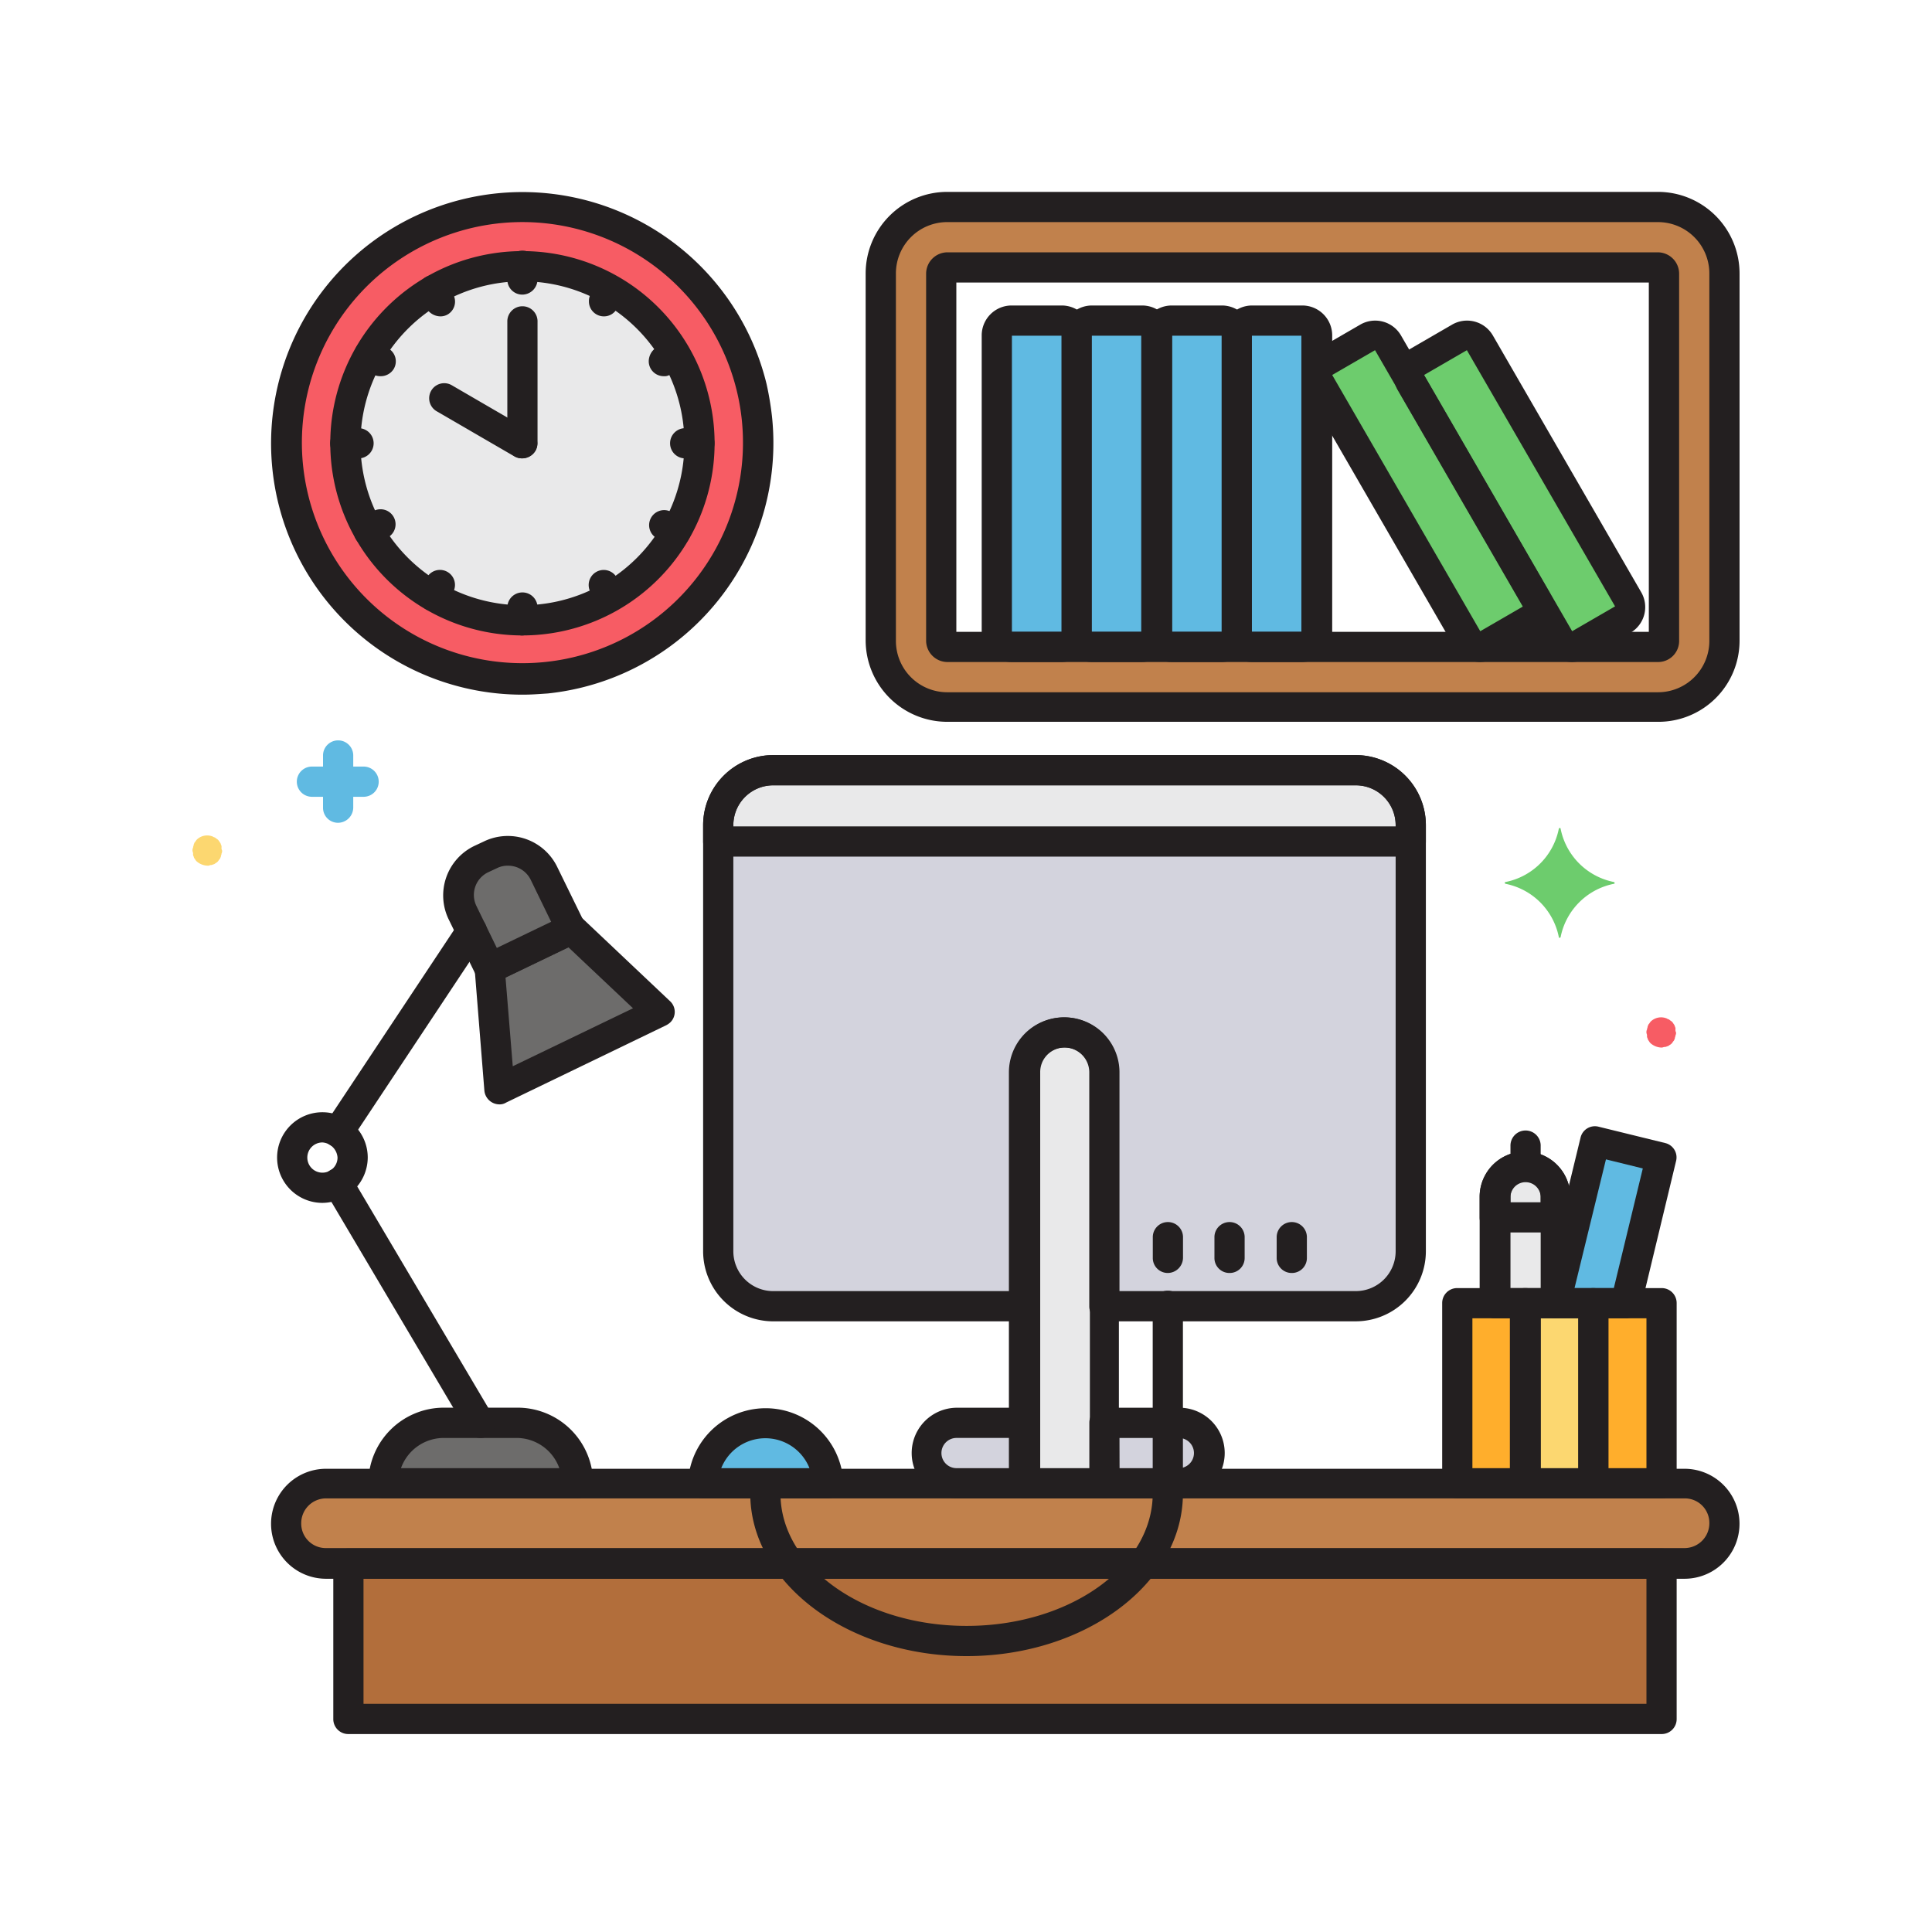 <svg xmlns="http://www.w3.org/2000/svg" width="140" height="140" viewBox="0 0 140 140">
  <g id="Mobile_Icon_03" data-name="Mobile Icon 03" transform="translate(8712 -10997)">
    <rect id="Rectangle_10969" data-name="Rectangle 10969" width="140" height="140" transform="translate(-8712 10997)" fill="#fff" opacity="0"/>
    <g id="office-life-1813384" transform="translate(-8698.051 11010.905)">
      <path id="Path_88880" data-name="Path 88880" d="M49.6,18.231a17.1,17.1,0,1,0-33.63,5.824h0A17.1,17.1,0,0,0,49.6,18.231Z" transform="translate(-8.696 -1.81)" fill="#f75c64"/>
      <circle id="Ellipse_1985" data-name="Ellipse 1985" cx="12.83" cy="12.83" r="12.83" transform="translate(11.079 5.386)" fill="#e9e9ea"/>
      <path id="Path_88881" data-name="Path 88881" d="M133.2,96.1H90.985A4,4,0,0,0,87,100.085v30.872a4,4,0,0,0,3.985,3.985H109.2V117.995a2.89,2.89,0,1,1,5.78,0v16.947H133.2a4,4,0,0,0,3.985-3.985V100.085A4,4,0,0,0,133.2,96.1Z" transform="translate(-48.903 -54.193)" fill="#d3d3dd"/>
      <path id="Path_88882" data-name="Path 88882" d="M140.59,139.5a2.887,2.887,0,0,0-2.89,2.89v29.777h5.824V142.39a2.925,2.925,0,0,0-2.934-2.89Z" transform="translate(-77.402 -78.589)" fill="#e9e9ea"/>
      <path id="Path_88883" data-name="Path 88883" d="M123.744,204.1a2.19,2.19,0,0,0,0,4.379h4.9V204.1Zm16.115,0h-5.43v4.379h5.43a2.19,2.19,0,1,0,.088-4.379Z" transform="translate(-68.35 -114.9)" fill="#d3d3dd"/>
      <path id="Path_88884" data-name="Path 88884" d="M133.2,96.1H90.985A4,4,0,0,0,87,100.085v1.182h50.183v-1.182A4,4,0,0,0,133.2,96.1Z" transform="translate(-48.903 -54.193)" fill="#e9e9ea"/>
      <path id="Path_88885" data-name="Path 88885" d="M84.5,208.479h9.064A4.575,4.575,0,0,0,89.01,204.1h0A4.566,4.566,0,0,0,84.5,208.479Z" transform="translate(-47.498 -114.9)" fill="#60bae2"/>
      <path id="Path_88886" data-name="Path 88886" d="M41.221,150.89H35.879a4.392,4.392,0,0,0-4.379,4.379H45.556A4.327,4.327,0,0,0,41.221,150.89Zm3.941-35.776-1.971-4.029a2.926,2.926,0,0,0-3.9-1.357l-.657.307a2.926,2.926,0,0,0-1.357,3.9l1.971,4.029Z" transform="translate(-17.706 -61.69)" fill="#6d6c6b"/>
      <path id="Path_88887" data-name="Path 88887" d="M55.112,122.4,49.2,125.246,49.9,134,61.5,128.4Z" transform="translate(-27.655 -68.977)" fill="#6d6c6b"/>
      <path id="Path_88888" data-name="Path 88888" d="M116.829,214.1H18.39a2.887,2.887,0,0,0-2.89,2.89h0a2.887,2.887,0,0,0,2.89,2.89h98.439a2.887,2.887,0,0,0,2.89-2.89h0A2.916,2.916,0,0,0,116.829,214.1Z" transform="translate(-8.713 -120.521)" fill="#c1814c"/>
      <rect id="Rectangle_10955" data-name="Rectangle 10955" width="95.155" height="11.254" transform="translate(11.298 99.403)" fill="#b26e3b"/>
      <path id="Path_88889" data-name="Path 88889" d="M225.5,169.236h5.123l2.54-10.553-4.817-1.182Z" transform="translate(-126.754 -88.706)" fill="#60bae2"/>
      <path id="Path_88890" data-name="Path 88890" d="M219.879,171.651v-7.707a2.19,2.19,0,0,0-4.379,0v7.707Z" transform="translate(-121.133 -91.122)" fill="#e9e9ea"/>
      <path id="Path_88891" data-name="Path 88891" d="M217.789,161.7a2.168,2.168,0,0,0-2.189,2.189v1.489h4.379v-1.489A2.255,2.255,0,0,0,217.789,161.7Z" transform="translate(-121.189 -91.067)" fill="#e9e9ea"/>
      <rect id="Rectangle_10956" data-name="Rectangle 10956" width="4.948" height="13.049" transform="translate(91.652 80.529)" fill="#ffae2c"/>
      <rect id="Rectangle_10957" data-name="Rectangle 10957" width="4.948" height="13.049" transform="translate(96.6 80.529)" fill="#fcd770"/>
      <rect id="Rectangle_10958" data-name="Rectangle 10958" width="4.948" height="13.049" transform="translate(101.505 80.529)" fill="#ffae2c"/>
      <path id="Path_88892" data-name="Path 88892" d="M134.195,21.7h3.591a1.084,1.084,0,0,1,1.095,1.095V44.252a1.084,1.084,0,0,1-1.095,1.095h-3.591a1.084,1.084,0,0,1-1.095-1.095V22.795A1.084,1.084,0,0,1,134.195,21.7Zm5.78,0h3.591a1.084,1.084,0,0,1,1.095,1.095V44.252a1.084,1.084,0,0,1-1.095,1.095h-3.591a1.084,1.084,0,0,1-1.095-1.095V22.795A1.112,1.112,0,0,1,139.975,21.7Zm5.824,0h3.591a1.084,1.084,0,0,1,1.095,1.095V44.252a1.084,1.084,0,0,1-1.095,1.095H145.8a1.084,1.084,0,0,1-1.095-1.095V22.795A1.084,1.084,0,0,1,145.8,21.7Zm5.78,0h3.591a1.084,1.084,0,0,1,1.095,1.095V44.252a1.084,1.084,0,0,1-1.095,1.095h-3.591a1.084,1.084,0,0,1-1.095-1.095V22.795A1.112,1.112,0,0,1,151.579,21.7Z" transform="translate(-74.816 -12.373)" fill="#60bae2"/>
      <path id="Path_88893" data-name="Path 88893" d="M186.613,26.1l3.109-1.8a1.08,1.08,0,0,1,1.489.394l10.728,18.567a1.08,1.08,0,0,1-.394,1.489l-3.109,1.8a1.08,1.08,0,0,1-1.489-.394L186.218,27.591A1.12,1.12,0,0,1,186.613,26.1Z" transform="translate(-104.594 -13.753)" fill="#6dcc6d"/>
      <path id="Path_88894" data-name="Path 88894" d="M201.858,26.1l3.109-1.8a1.08,1.08,0,0,1,1.489.394l10.729,18.567a1.08,1.08,0,0,1-.394,1.489l-3.109,1.8a1.08,1.08,0,0,1-1.489-.394L201.42,27.591A1.1,1.1,0,0,1,201.858,26.1Z" transform="translate(-113.14 -13.753)" fill="#6dcc6d"/>
      <path id="Path_88895" data-name="Path 88895" d="M170.214,39.114h-51.5A4.8,4.8,0,0,1,113.9,34.3V7.717A4.8,4.8,0,0,1,118.717,2.9h51.5a4.8,4.8,0,0,1,4.817,4.817V34.341A4.794,4.794,0,0,1,170.214,39.114Zm-51.5-31.835a.414.414,0,0,0-.438.438V34.341a.414.414,0,0,0,.438.438h51.5a.414.414,0,0,0,.438-.438V7.717a.414.414,0,0,0-.438-.438Z" transform="translate(-64.024 -1.805)" fill="#c1814c"/>
      <path id="Path_88896" data-name="Path 88896" d="M225.059,109.574a4.915,4.915,0,0,1-3.854-3.854c0-.044-.044-.088-.088-.044a.043.043,0,0,0-.044.044,4.915,4.915,0,0,1-3.854,3.854c-.044,0-.088.044-.044.088a.043.043,0,0,0,.044.044,4.915,4.915,0,0,1,3.854,3.854c0,.044.044.088.088.044a.043.043,0,0,0,.044-.044,4.915,4.915,0,0,1,3.854-3.854c.044,0,.088-.044.044-.088A.043.043,0,0,0,225.059,109.574Z" transform="translate(-122.065 -59.566)" fill="#6dcc6d"/>
      <path id="Path_88897" data-name="Path 88897" d="M22.1,97.689h-3.81a1.095,1.095,0,0,1,0-2.189H22.1a1.095,1.095,0,0,1,0,2.189Z" transform="translate(-9.668 -53.856)" fill="#60bae2"/>
      <path id="Path_88898" data-name="Path 88898" d="M22.695,97.1A1.084,1.084,0,0,1,21.6,96v-3.81a1.095,1.095,0,0,1,2.189,0V96A1.112,1.112,0,0,1,22.695,97.1Z" transform="translate(-12.141 -51.383)" fill="#60bae2"/>
      <path id="Path_88899" data-name="Path 88899" d="M1.095,109.087a1.259,1.259,0,0,1-.788-.307.6.6,0,0,1-.131-.175.332.332,0,0,1-.088-.175.328.328,0,0,1-.044-.219c0-.088-.044-.131-.044-.219a.4.4,0,0,1,.044-.219c0-.088.044-.131.044-.219.044-.088.044-.131.088-.175s.088-.131.131-.175a1.076,1.076,0,0,1,1.182-.219c.044.044.131.044.175.088s.131.088.175.131a.6.6,0,0,1,.131.175.332.332,0,0,1,.088.175.328.328,0,0,1,.044.219.4.4,0,0,0,.044.219.4.4,0,0,1-.044.219c0,.088-.044.131-.044.219-.044.088-.044.131-.088.175s-.088.131-.131.175a.6.6,0,0,1-.175.131.332.332,0,0,1-.175.088.4.4,0,0,1-.219.044C1.226,109.087,1.182,109.087,1.095,109.087Z" transform="translate(0 -60.262)" fill="#fcd770"/>
      <path id="Path_88900" data-name="Path 88900" d="M241.695,139.187a1.259,1.259,0,0,1-.788-.307.6.6,0,0,1-.131-.175.332.332,0,0,1-.088-.175.328.328,0,0,1-.044-.219c0-.088-.044-.131-.044-.219a.4.4,0,0,1,.044-.219c0-.088.044-.131.044-.219.044-.088.044-.131.088-.175s.088-.131.131-.175a1.076,1.076,0,0,1,1.182-.219c.044.044.131.044.175.088s.131.088.175.131a.6.6,0,0,1,.131.175.332.332,0,0,1,.088.175.328.328,0,0,1,.044.219.4.4,0,0,0,.044.219.4.4,0,0,1-.044.219c0,.088-.044.131-.044.219-.044.088-.044.131-.088.175s-.088.131-.131.175a.6.6,0,0,1-.175.131.332.332,0,0,1-.175.088.4.4,0,0,1-.219.044A.453.453,0,0,1,241.695,139.187Z" transform="translate(-135.242 -77.181)" fill="#f75c64"/>
      <path id="Path_88901" data-name="Path 88901" d="M115.424,219.67H16.985a3.985,3.985,0,1,1,0-7.97h98.439a3.985,3.985,0,1,1,0,7.97Zm-98.439-5.824a1.8,1.8,0,0,0-1.8,1.8,1.776,1.776,0,0,0,1.8,1.8h98.439a1.8,1.8,0,0,0,1.8-1.8,1.776,1.776,0,0,0-1.8-1.8Z" transform="translate(-7.307 -119.172)" fill="#231f20"/>
      <path id="Path_88902" data-name="Path 88902" d="M119.55,164.539H24.395a1.084,1.084,0,0,1-1.095-1.095V152.191a1.084,1.084,0,0,1,1.095-1.095H119.55a1.084,1.084,0,0,1,1.095,1.095v11.254A1.084,1.084,0,0,1,119.55,164.539Zm-94.06-2.189h92.966v-9.064H25.489Zm71.9-27.719H79.176a1.084,1.084,0,0,1-1.095-1.095V116.59a1.8,1.8,0,0,0-1.8-1.8,1.776,1.776,0,0,0-1.8,1.8v16.947a1.084,1.084,0,0,1-1.095,1.095H55.179a5.083,5.083,0,0,1-5.08-5.08V98.68a5.083,5.083,0,0,1,5.08-5.08H97.392a5.083,5.083,0,0,1,5.08,5.08v30.872A5.083,5.083,0,0,1,97.392,134.631ZM80.27,132.441H97.392a2.887,2.887,0,0,0,2.89-2.89V98.68a2.887,2.887,0,0,0-2.89-2.89H55.179a2.887,2.887,0,0,0-2.89,2.89v30.872a2.887,2.887,0,0,0,2.89,2.89H72.3V116.59a3.985,3.985,0,1,1,7.97,0Z" transform="translate(-13.097 -52.788)" fill="#231f20"/>
      <path id="Path_88903" data-name="Path 88903" d="M142.019,171.857h-5.824a1.084,1.084,0,0,1-1.095-1.095V140.985a3.985,3.985,0,0,1,7.97,0v29.777A1.023,1.023,0,0,1,142.019,171.857Zm-4.686-2.189h3.635V140.985a1.8,1.8,0,0,0-1.8-1.8,1.776,1.776,0,0,0-1.8,1.8v28.682Z" transform="translate(-75.94 -77.183)" fill="#231f20"/>
      <path id="Path_88904" data-name="Path 88904" d="M106.391,147.461h-4.9a3.284,3.284,0,1,1,0-6.568h4.9a1.084,1.084,0,0,1,1.095,1.095v4.379A1.084,1.084,0,0,1,106.391,147.461Zm-4.9-4.379a1.095,1.095,0,1,0,0,2.189h3.81v-2.189Zm16.115,4.379h-5.43a1.084,1.084,0,0,1-1.095-1.095v-4.379a1.084,1.084,0,0,1,1.095-1.095h5.43a3.284,3.284,0,1,1,0,6.568Zm-4.335-2.189H117.6a1.095,1.095,0,0,0,0-2.189h-4.335Zm7.97-14.144a1.084,1.084,0,0,1-1.095-1.095V128.5a1.095,1.095,0,0,1,2.189,0v1.533A1.084,1.084,0,0,1,121.236,131.128Zm-4.467,0a1.084,1.084,0,0,1-1.095-1.095V128.5a1.095,1.095,0,0,1,2.189,0v1.533A1.112,1.112,0,0,1,116.769,131.128Zm8.977,0a1.084,1.084,0,0,1-1.095-1.095V128.5a1.095,1.095,0,0,1,2.189,0v1.533A1.084,1.084,0,0,1,125.746,131.128Zm8.627-30.171H84.189a1.084,1.084,0,0,1-1.095-1.095V98.68a5.083,5.083,0,0,1,5.08-5.08h42.213a5.083,5.083,0,0,1,5.08,5.08v1.182A1.084,1.084,0,0,1,134.372,100.957ZM85.284,98.767h47.994V98.68a2.887,2.887,0,0,0-2.89-2.89H88.174a2.887,2.887,0,0,0-2.89,2.89Zm6.875,48.694H83.095A1.084,1.084,0,0,1,82,146.367v-.044a5.632,5.632,0,0,1,11.254,0,1.151,1.151,0,0,1-1.095,1.139Zm-7.751-2.189H90.8a3.44,3.44,0,0,0-6.393,0Z" transform="translate(-46.092 -52.788)" fill="#231f20"/>
      <path id="Path_88905" data-name="Path 88905" d="M107.977,208.468c-8.627,0-15.677-5.3-15.677-11.779v-.744a1.095,1.095,0,0,1,2.189,0v.744c0,5.3,6.043,9.59,13.487,9.59s13.487-4.291,13.487-9.59V183.114a1.095,1.095,0,1,1,2.189,0v13.575C123.653,203.169,116.6,208.468,107.977,208.468Zm40.505-11.429h-4.948a1.084,1.084,0,0,1-1.095-1.095V182.895a1.084,1.084,0,0,1,1.095-1.095h4.948a1.084,1.084,0,0,1,1.095,1.095v13.049A1.112,1.112,0,0,1,148.482,197.039Zm-3.853-2.189h2.759v-10.86h-2.759Z" transform="translate(-51.882 -102.365)" fill="#231f20"/>
      <path id="Path_88906" data-name="Path 88906" d="M224.043,197.039h-4.948A1.084,1.084,0,0,1,218,195.944V182.895a1.084,1.084,0,0,1,1.095-1.095h4.948a1.084,1.084,0,0,1,1.095,1.095v13.049A1.084,1.084,0,0,1,224.043,197.039Zm-3.81-2.189h2.759v-10.86h-2.759Z" transform="translate(-122.538 -102.365)" fill="#231f20"/>
      <path id="Path_88907" data-name="Path 88907" d="M235.343,197.039h-4.948a1.084,1.084,0,0,1-1.095-1.095V182.895a1.084,1.084,0,0,1,1.095-1.095h4.948a1.084,1.084,0,0,1,1.095,1.095v13.049A1.084,1.084,0,0,1,235.343,197.039Zm-3.853-2.189h2.759v-10.86H231.49Z" transform="translate(-128.89 -102.365)" fill="#231f20"/>
      <path id="Path_88908" data-name="Path 88908" d="M229.274,168.927h-5.08a1.084,1.084,0,0,1-1.095-1.095.555.555,0,0,1,.044-.263l2.846-11.736a1.068,1.068,0,0,1,1.314-.788h0l4.817,1.182a1.068,1.068,0,0,1,.788,1.314h0l-2.54,10.553A1.156,1.156,0,0,1,229.274,168.927Zm-3.722-2.189H228.4l2.1-8.67-2.671-.657Z" transform="translate(-125.405 -87.303)" fill="#231f20"/>
      <path id="Path_88909" data-name="Path 88909" d="M218.474,171.286h-4.379A1.084,1.084,0,0,1,213,170.191v-7.707a3.284,3.284,0,1,1,6.568,0v7.707A1.084,1.084,0,0,1,218.474,171.286Zm-3.24-2.189h2.189v-6.612a1.095,1.095,0,1,0-2.189,0Z" transform="translate(-119.728 -89.662)" fill="#231f20"/>
      <path id="Path_88910" data-name="Path 88910" d="M219.195,159.478a1.084,1.084,0,0,1-1.095-1.095v-1.489a1.095,1.095,0,1,1,2.189,0v1.489A1.112,1.112,0,0,1,219.195,159.478Z" transform="translate(-122.595 -87.751)" fill="#231f20"/>
      <path id="Path_88911" data-name="Path 88911" d="M172.156,86.373h-4.379a1.084,1.084,0,0,1-1.095-1.095V83.79a3.284,3.284,0,0,1,6.568,0v1.489a1.084,1.084,0,0,1-1.095,1.095Zm-3.24-2.189h2.189V83.79a1.095,1.095,0,0,0-2.189,0ZM136.38,45.036h-3.591a2.168,2.168,0,0,1-2.189-2.189V21.389a2.168,2.168,0,0,1,2.189-2.189h3.591a2.168,2.168,0,0,1,2.189,2.189V42.846A2.2,2.2,0,0,1,136.38,45.036Zm-3.591-23.646V42.846h3.591V21.389h-3.591Z" transform="translate(-73.411 -10.968)" fill="#231f20"/>
      <path id="Path_88912" data-name="Path 88912" d="M149.68,45.036h-3.591a2.168,2.168,0,0,1-2.189-2.189V21.389a2.168,2.168,0,0,1,2.189-2.189h3.591a2.168,2.168,0,0,1,2.189,2.189V42.846A2.225,2.225,0,0,1,149.68,45.036Zm-3.635-23.646V42.846h3.591V21.389h-3.591Z" transform="translate(-80.887 -10.968)" fill="#231f20"/>
      <path id="Path_88913" data-name="Path 88913" d="M162.88,45.036h-3.591a2.168,2.168,0,0,1-2.189-2.189V21.389a2.168,2.168,0,0,1,2.189-2.189h3.591a2.168,2.168,0,0,1,2.189,2.189V42.846A2.2,2.2,0,0,1,162.88,45.036Zm-3.591-23.646V42.846h3.591V21.389h-3.591Z" transform="translate(-88.306 -10.968)" fill="#231f20"/>
      <path id="Path_88914" data-name="Path 88914" d="M176.18,45.036h-3.591a2.168,2.168,0,0,1-2.189-2.189V21.389a2.168,2.168,0,0,1,2.189-2.189h3.591a2.168,2.168,0,0,1,2.189,2.189V42.846A2.2,2.2,0,0,1,176.18,45.036Zm-3.635-23.646V42.846h3.591V21.389h-3.591Z" transform="translate(-95.782 -10.968)" fill="#231f20"/>
      <path id="Path_88915" data-name="Path 88915" d="M196.524,46.447a2.208,2.208,0,0,1-1.883-1.095L183.913,26.786a2.161,2.161,0,0,1,.788-2.978h0l3.109-1.8a2.161,2.161,0,0,1,2.978.788h0l10.728,18.567a2.151,2.151,0,0,1-.788,2.978l-3.109,1.8A2.421,2.421,0,0,1,196.524,46.447Zm-7.619-22.6h0l-3.109,1.8,10.729,18.567,3.109-1.8L188.9,23.852Zm-.525-.92Z" transform="translate(-103.208 -12.379)" fill="#231f20"/>
      <path id="Path_88916" data-name="Path 88916" d="M211.724,46.447a2.208,2.208,0,0,1-1.883-1.095L199.113,26.786a2.161,2.161,0,0,1,.788-2.978h0l3.109-1.8a2.161,2.161,0,0,1,2.978.788h0l10.728,18.567a2.151,2.151,0,0,1-.788,2.978l-3.109,1.8A2.421,2.421,0,0,1,211.724,46.447Zm-7.619-22.6h0L201,25.647l10.728,18.567,3.109-1.8L204.1,23.852Zm-.525-.92Z" transform="translate(-111.752 -12.379)" fill="#231f20"/>
      <path id="Path_88917" data-name="Path 88917" d="M114.06,38.8h-51.5a5.915,5.915,0,0,1-5.912-5.912V6.312A5.915,5.915,0,0,1,62.563.4h51.5a5.915,5.915,0,0,1,5.912,5.912V32.936A5.878,5.878,0,0,1,114.06,38.8ZM62.563,2.589a3.719,3.719,0,0,0-3.722,3.722V32.936a3.719,3.719,0,0,0,3.722,3.722h51.5a3.719,3.719,0,0,0,3.722-3.722V6.312a3.719,3.719,0,0,0-3.722-3.722Zm51.5,31.879h-51.5a1.552,1.552,0,0,1-1.533-1.533V6.312a1.552,1.552,0,0,1,1.533-1.533h51.5a1.552,1.552,0,0,1,1.533,1.533V32.936A1.523,1.523,0,0,1,114.06,34.468ZM63.22,32.279H113.4V6.968H63.22Zm50.84-25.31Zm-78.3,88.1H21.707a1.084,1.084,0,0,1-1.095-1.095A5.476,5.476,0,0,1,26.086,88.5h5.342A5.476,5.476,0,0,1,36.9,93.979,1.182,1.182,0,0,1,35.763,95.073ZM22.977,92.884H34.45a3.293,3.293,0,0,0-3.065-2.189H26.042a3.293,3.293,0,0,0-3.065,2.189ZM17.284,73.66a3.284,3.284,0,1,1,3.284-3.284A3.308,3.308,0,0,1,17.284,73.66Zm0-4.379a1.095,1.095,0,1,0,1.095,1.095,1.177,1.177,0,0,0-1.095-1.095Z" transform="translate(-7.869 -0.4)" fill="#231f20"/>
      <path id="Path_88918" data-name="Path 88918" d="M22.67,136.945a1.084,1.084,0,0,1-1.095-1.095,1,1,0,0,1,.175-.613l9.678-14.582a1.105,1.105,0,0,1,1.839,1.226h0l-9.678,14.582A1.084,1.084,0,0,1,22.67,136.945ZM32.96,158.008a1.2,1.2,0,0,1-.963-.525L21.706,140.1A1.089,1.089,0,0,1,23.589,139h0L33.88,156.388a1.08,1.08,0,0,1-.394,1.489A.934.934,0,0,1,32.96,158.008Z" transform="translate(-12.116 -67.714)" fill="#231f20"/>
      <path id="Path_88919" data-name="Path 88919" d="M44.864,117.677a1.2,1.2,0,0,1-1.007-.613l-1.971-4.029a3.979,3.979,0,0,1,1.883-5.342l.657-.307a3.979,3.979,0,0,1,5.342,1.883l1.971,4.029a1.067,1.067,0,0,1-.525,1.445L45.3,117.589A1.3,1.3,0,0,1,44.864,117.677Zm1.314-8.539a1.717,1.717,0,0,0-.788.175l-.657.307a1.822,1.822,0,0,0-.832,2.452l1.489,3.065,3.941-1.883-1.489-3.065a1.83,1.83,0,0,0-1.664-1.051Z" transform="translate(-23.319 -60.312)" fill="#231f20"/>
      <path id="Path_88920" data-name="Path 88920" d="M35.061,72.031a1.1,1.1,0,0,1-1.095-1.007l-.7-8.758a1.165,1.165,0,0,1,.613-1.095l5.912-2.846a1.07,1.07,0,0,1,1.226.175l6.393,6.043a1.058,1.058,0,0,1,.044,1.533,1.331,1.331,0,0,1-.307.219L35.543,71.9A.883.883,0,0,1,35.061,72.031Zm.438-9.2.525,6.437,8.714-4.2-4.685-4.423ZM36.725,38.05A13.925,13.925,0,1,1,50.65,24.125,13.932,13.932,0,0,1,36.725,38.05Zm0-25.661A11.736,11.736,0,1,0,48.461,24.125,11.736,11.736,0,0,0,36.725,12.389Z" transform="translate(-12.816 -5.909)" fill="#231f20"/>
      <path id="Path_88921" data-name="Path 88921" d="M36.669,25.22a1.084,1.084,0,0,1-1.095-1.095v-8.8a1.095,1.095,0,1,1,2.189,0v8.8A1.112,1.112,0,0,1,36.669,25.22Zm0-11.867a1.084,1.084,0,0,1-1.095-1.095v-.963a1.095,1.095,0,1,1,2.189,0v.963A1.112,1.112,0,0,1,36.669,13.353Zm0,24.7a1.084,1.084,0,0,1-1.095-1.095v-.963a1.095,1.095,0,0,1,2.189,0v.963A1.143,1.143,0,0,1,36.669,38.05ZM30.714,14.929a1.2,1.2,0,0,1-.963-.525l-.482-.832a1.089,1.089,0,0,1,1.883-1.095h0l.482.832a1.08,1.08,0,0,1-.394,1.489A1.04,1.04,0,0,1,30.714,14.929ZM43.062,36.3a1.2,1.2,0,0,1-.963-.525l-.482-.832A1.089,1.089,0,1,1,43.5,33.846h0l.482.832a1.08,1.08,0,0,1-.394,1.489A1.04,1.04,0,0,1,43.062,36.3ZM26.378,19.264a1.04,1.04,0,0,1-.525-.131l-.832-.482a1.089,1.089,0,1,1,1.095-1.883h0l.832.482a1.08,1.08,0,0,1,.394,1.489A1.1,1.1,0,0,1,26.378,19.264ZM47.748,31.613a1.04,1.04,0,0,1-.525-.131L46.39,31a1.089,1.089,0,0,1,1.095-1.883h0l.832.482a1.08,1.08,0,0,1,.394,1.489A1.1,1.1,0,0,1,47.748,31.613ZM24.758,25.22h-.963a1.095,1.095,0,0,1,0-2.189h.963a1.095,1.095,0,1,1,0,2.189Zm24.7,0h-.963a1.095,1.095,0,1,1,0-2.189h.963a1.095,1.095,0,1,1,0,2.189ZM25.546,31.613a1.084,1.084,0,0,1-1.095-1.095,1.2,1.2,0,0,1,.525-.963l.832-.482A1.089,1.089,0,1,1,26.9,30.956h0l-.832.482A.765.765,0,0,1,25.546,31.613ZM46.916,19.264a1.084,1.084,0,0,1-1.095-1.095,1.2,1.2,0,0,1,.525-.963l.832-.482a1.089,1.089,0,1,1,1.095,1.883l-.832.482A.7.7,0,0,1,46.916,19.264ZM30.232,36.3A1.084,1.084,0,0,1,29.137,35.2a1.04,1.04,0,0,1,.131-.525l.482-.832a1.089,1.089,0,0,1,1.883,1.095h0l-.482.832A.983.983,0,0,1,30.232,36.3ZM42.581,14.929a1.084,1.084,0,0,1-1.095-1.095,1.04,1.04,0,0,1,.131-.525l.482-.832a1.089,1.089,0,0,1,1.883,1.095h0L43.5,14.4A1.067,1.067,0,0,1,42.581,14.929Z" transform="translate(-12.76 -5.909)" fill="#231f20"/>
      <path id="Path_88922" data-name="Path 88922" d="M45.875,37.5a1.04,1.04,0,0,1-.525-.131L39.7,34.089A1.089,1.089,0,1,1,40.8,32.206l5.649,3.284a1.08,1.08,0,0,1,.394,1.489A1.143,1.143,0,0,1,45.875,37.5Z" transform="translate(-22.009 -18.194)" fill="#231f20"/>
      <path id="Path_88923" data-name="Path 88923" d="M31.273,36.846A18.21,18.21,0,1,1,48.921,14.338a22.189,22.189,0,0,1,.394,2.365h0A18.246,18.246,0,0,1,33.069,36.759C32.456,36.8,31.887,36.846,31.273,36.846ZM31.186,2.6A15.982,15.982,0,1,0,47.125,16.922,16,16,0,0,0,31.186,2.6Z" transform="translate(-7.321 -0.413)" fill="#231f20"/>
    </g>
  </g>
</svg>
